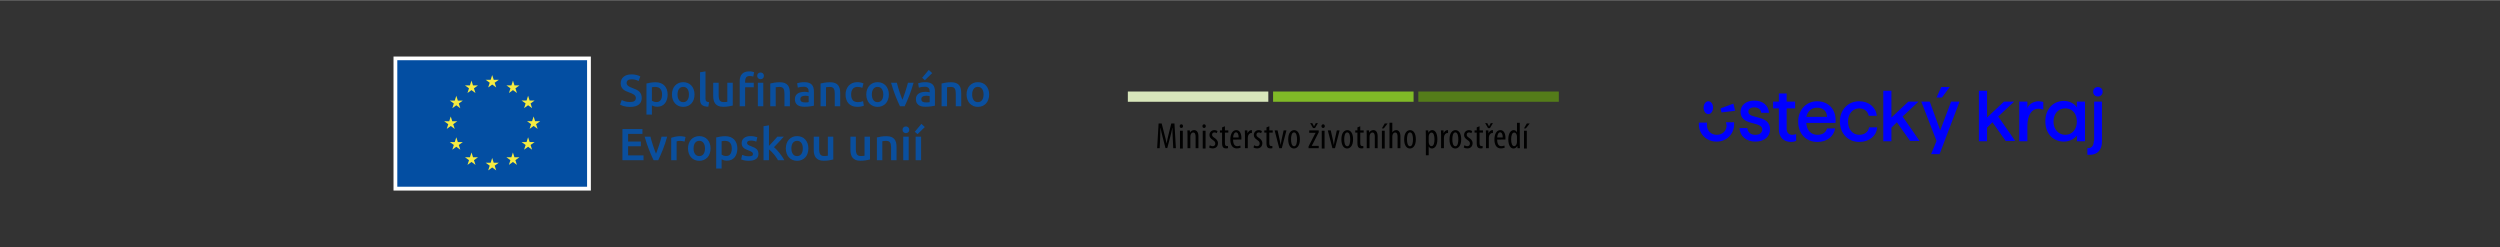 <?xml version="1.0" encoding="UTF-8" standalone="no"?>
<svg
   id="a"
   data-name="Layer 1"
   width="810"
   height="80.126"
   viewBox="0 0 607.44 60"
   version="1.1"
   sodipodi:docname="3loga_l3-3.svg"
   inkscape:version="1.4 (e7c3feb100, 2024-10-09)"
   xml:space="preserve"
   xmlns:inkscape="http://www.inkscape.org/namespaces/inkscape"
   xmlns:sodipodi="http://sodipodi.sourceforge.net/DTD/sodipodi-0.dtd"
   xmlns="http://www.w3.org/2000/svg"
   xmlns:svg="http://www.w3.org/2000/svg"><rect x="0" y="0" width="607.44" height="60" fill="#333333" stroke="none"/><sodipodi:namedview
   id="namedview1"
   pagecolor="#ffffff"
   bordercolor="#000000"
   borderopacity="0.25"
   inkscape:showpageshadow="2"
   inkscape:pageopacity="0.0"
   inkscape:pagecheckerboard="0"
   inkscape:deskcolor="#d1d1d1"
   showgrid="true"
   inkscape:zoom="0.81838548"
   inkscape:cx="363.52062"
   inkscape:cy="-136.85482"
   inkscape:current-layer="a"
   inkscape:window-width="1920"
   inkscape:window-height="1037"
   inkscape:window-x="0"
   inkscape:window-y="43"
   inkscape:window-maximized="1"><inkscape:grid
     id="grid1"
     units="px"
     originx="0"
     originy="0"
     spacingx="0.75"
     spacingy="0.749"
     empcolor="#0099e5"
     empopacity="0.302"
     color="#0099e5"
     opacity="0.149"
     empspacing="5"
     dotted="false"
     gridanglex="30"
     gridanglez="30"
     visible="true" /></sodipodi:namedview>
  <defs
   id="defs50">
    <clipPath
   id="clip0_554_196">
      <rect
   width="190"
   height="40"
   fill="#ffffff"
   id="rect31"
   x="0"
   y="0" />
    </clipPath>
    <clipPath
   id="clip0_554_196-6">
      <rect
   width="190"
   height="40"
   fill="#ffffff"
   id="rect31-2"
   x="0"
   y="0" />
    </clipPath>
  <clipPath
   id="clip0_554_196-9">
      <rect
   width="190"
   height="40"
   fill="#ffffff"
   id="rect31-22"
   x="0"
   y="0" />
    </clipPath><clipPath
   id="clip0_554_196-6-8">
      <rect
   width="190"
   height="40"
   fill="#ffffff"
   id="rect31-2-9"
   x="0"
   y="0" />
    </clipPath><clipPath
   clipPathUnits="userSpaceOnUse"
   id="clipPath14"><path
     d="m 353.997,517.099 h 183.541 v 27.279 H 353.997 Z"
     transform="translate(-373.02,-524.645)"
     id="path14-3" /></clipPath><clipPath
   clipPathUnits="userSpaceOnUse"
   id="clipPath16"><path
     d="m 353.997,517.099 h 183.541 v 27.279 H 353.997 Z"
     id="path16-6" /></clipPath><clipPath
   clipPathUnits="userSpaceOnUse"
   id="clipPath18"><path
     d="m 353.997,517.099 h 183.541 v 27.279 H 353.997 Z"
     transform="translate(-379.315,-525.725)"
     id="path18-7" /></clipPath><clipPath
   clipPathUnits="userSpaceOnUse"
   id="clipPath20"><path
     d="m 353.997,517.099 h 183.541 v 27.279 H 353.997 Z"
     id="path20-5" /></clipPath><clipPath
   clipPathUnits="userSpaceOnUse"
   id="clipPath22"><path
     d="m 353.997,517.099 h 183.541 v 27.279 H 353.997 Z"
     transform="translate(-388.805,-521.357)"
     id="path22-3" /></clipPath><clipPath
   clipPathUnits="userSpaceOnUse"
   id="clipPath24"><path
     d="m 353.997,517.099 h 183.541 v 27.279 H 353.997 Z"
     transform="translate(-395.239,-529.451)"
     id="path24-5" /></clipPath><clipPath
   clipPathUnits="userSpaceOnUse"
   id="clipPath26"><path
     d="m 353.997,517.099 h 183.541 v 27.279 H 353.997 Z"
     transform="translate(-401.094,-524.677)"
     id="path26-6" /></clipPath><clipPath
   clipPathUnits="userSpaceOnUse"
   id="clipPath28"><path
     d="m 353.997,517.099 h 183.541 v 27.279 H 353.997 Z"
     transform="translate(-403.772,-525.725)"
     id="path28-2" /></clipPath><clipPath
   clipPathUnits="userSpaceOnUse"
   id="clipPath30"><path
     d="m 353.997,517.099 h 183.541 v 27.279 H 353.997 Z"
     transform="translate(-407.703,-521.357)"
     id="path30-9" /></clipPath><clipPath
   clipPathUnits="userSpaceOnUse"
   id="clipPath32"><path
     d="m 353.997,517.099 h 183.541 v 27.279 H 353.997 Z"
     transform="translate(-414.139,-529.451)"
     id="path32-1" /></clipPath><clipPath
   clipPathUnits="userSpaceOnUse"
   id="clipPath34"><path
     d="m 353.997,517.099 h 183.541 v 27.279 H 353.997 Z"
     transform="translate(-417.662,-527.682)"
     id="path34" /></clipPath><clipPath
   clipPathUnits="userSpaceOnUse"
   id="clipPath36"><path
     d="m 353.997,517.099 h 183.541 v 27.279 H 353.997 Z"
     transform="translate(-423.392,-523.894)"
     id="path36" /></clipPath><clipPath
   clipPathUnits="userSpaceOnUse"
   id="clipPath38"><path
     d="m 353.997,517.099 h 183.541 v 27.279 H 353.997 Z"
     transform="translate(-432.771,-528.669)"
     id="path38" /></clipPath><clipPath
   clipPathUnits="userSpaceOnUse"
   id="clipPath40"><path
     d="m 353.997,517.099 h 183.541 v 27.279 H 353.997 Z"
     id="path40" /></clipPath><clipPath
   clipPathUnits="userSpaceOnUse"
   id="clipPath42"><path
     d="m 353.997,517.099 h 183.541 v 27.279 H 353.997 Z"
     transform="translate(-440.304,-527.682)"
     id="path42" /></clipPath><clipPath
   clipPathUnits="userSpaceOnUse"
   id="clipPath44"><path
     d="m 353.997,517.099 h 183.541 v 27.279 H 353.997 Z"
     transform="translate(-446.035,-523.894)"
     id="path44" /></clipPath><clipPath
   clipPathUnits="userSpaceOnUse"
   id="clipPath46"><path
     d="m 353.997,517.099 h 183.541 v 27.279 H 353.997 Z"
     transform="translate(-452.861,-529.451)"
     id="path46" /></clipPath><clipPath
   clipPathUnits="userSpaceOnUse"
   id="clipPath48"><path
     d="m 353.997,517.099 h 183.541 v 27.279 H 353.997 Z"
     transform="translate(-455.618,-525.725)"
     id="path48" /></clipPath><clipPath
   clipPathUnits="userSpaceOnUse"
   id="clipPath50"><path
     d="m 353.997,517.099 h 183.541 v 27.279 H 353.997 Z"
     id="path50" /></clipPath><clipPath
   clipPathUnits="userSpaceOnUse"
   id="clipPath52"><path
     d="m 353.997,517.099 h 183.541 v 27.279 H 353.997 Z"
     transform="translate(-465.31,-530.939)"
     id="path52" /></clipPath><clipPath
   clipPathUnits="userSpaceOnUse"
   id="clipPath54"><path
     d="m 353.997,517.099 h 183.541 v 27.279 H 353.997 Z"
     transform="translate(-472.763,-523.894)"
     id="path54" /></clipPath><clipPath
   clipPathUnits="userSpaceOnUse"
   id="clipPath56"><path
     d="m 353.997,517.099 h 183.541 v 27.279 H 353.997 Z"
     transform="translate(-482.002,-522.892)"
     id="path56" /></clipPath><clipPath
   clipPathUnits="userSpaceOnUse"
   id="clipPath58"><path
     d="m 353.997,517.099 h 183.541 v 27.279 H 353.997 Z"
     transform="translate(-487.28,-525.725)"
     id="path58" /></clipPath><clipPath
   clipPathUnits="userSpaceOnUse"
   id="clipPath60"><path
     d="m 353.997,517.099 h 183.541 v 27.279 H 353.997 Z"
     transform="translate(-492.07,-523.894)"
     id="path60" /></clipPath><clipPath
   clipPathUnits="userSpaceOnUse"
   id="clipPath62"><path
     d="m 353.997,517.099 h 183.541 v 27.279 H 353.997 Z"
     transform="translate(-497.221,-521.357)"
     id="path62" /></clipPath><clipPath
   clipPathUnits="userSpaceOnUse"
   id="clipPath64"><path
     d="m 353.997,517.099 h 183.541 v 27.279 H 353.997 Z"
     transform="translate(-503.656,-529.451)"
     id="path64" /></clipPath><clipPath
   clipPathUnits="userSpaceOnUse"
   id="clipPath66"><path
     d="m 353.997,517.099 h 183.541 v 27.279 H 353.997 Z"
     transform="translate(-506.397,-525.725)"
     id="path66" /></clipPath><clipPath
   clipPathUnits="userSpaceOnUse"
   id="clipPath68"><path
     d="m 353.997,517.099 h 183.541 v 27.279 H 353.997 Z"
     transform="translate(-513.537,-524.677)"
     id="path68" /></clipPath><clipPath
   clipPathUnits="userSpaceOnUse"
   id="clipPath70"><path
     d="m 353.997,517.099 h 183.541 v 27.279 H 353.997 Z"
     transform="translate(-519.597,-524.801)"
     id="path70" /></clipPath><clipPath
   clipPathUnits="userSpaceOnUse"
   id="clipPath72"><path
     d="m 353.997,517.099 h 183.541 v 27.279 H 353.997 Z"
     id="path72" /></clipPath><clipPath
   clipPathUnits="userSpaceOnUse"
   id="clipPath14-1"><path
     d="m 353.997,517.099 h 183.541 v 27.279 H 353.997 Z"
     transform="translate(-373.02,-524.645)"
     id="path14-7" /></clipPath><clipPath
   clipPathUnits="userSpaceOnUse"
   id="clipPath16-7"><path
     d="m 353.997,517.099 h 183.541 v 27.279 H 353.997 Z"
     id="path16-1" /></clipPath><clipPath
   clipPathUnits="userSpaceOnUse"
   id="clipPath18-1"><path
     d="m 353.997,517.099 h 183.541 v 27.279 H 353.997 Z"
     transform="translate(-379.315,-525.725)"
     id="path18-5" /></clipPath><clipPath
   clipPathUnits="userSpaceOnUse"
   id="clipPath20-9"><path
     d="m 353.997,517.099 h 183.541 v 27.279 H 353.997 Z"
     id="path20-7" /></clipPath><clipPath
   clipPathUnits="userSpaceOnUse"
   id="clipPath22-7"><path
     d="m 353.997,517.099 h 183.541 v 27.279 H 353.997 Z"
     transform="translate(-388.805,-521.357)"
     id="path22-6" /></clipPath><clipPath
   clipPathUnits="userSpaceOnUse"
   id="clipPath24-7"><path
     d="m 353.997,517.099 h 183.541 v 27.279 H 353.997 Z"
     transform="translate(-395.239,-529.451)"
     id="path24-3" /></clipPath><clipPath
   clipPathUnits="userSpaceOnUse"
   id="clipPath26-6"><path
     d="m 353.997,517.099 h 183.541 v 27.279 H 353.997 Z"
     transform="translate(-401.094,-524.677)"
     id="path26-5" /></clipPath><clipPath
   clipPathUnits="userSpaceOnUse"
   id="clipPath28-6"><path
     d="m 353.997,517.099 h 183.541 v 27.279 H 353.997 Z"
     transform="translate(-403.772,-525.725)"
     id="path28-3" /></clipPath><clipPath
   clipPathUnits="userSpaceOnUse"
   id="clipPath30-9"><path
     d="m 353.997,517.099 h 183.541 v 27.279 H 353.997 Z"
     transform="translate(-407.703,-521.357)"
     id="path30-4" /></clipPath><clipPath
   clipPathUnits="userSpaceOnUse"
   id="clipPath32-8"><path
     d="m 353.997,517.099 h 183.541 v 27.279 H 353.997 Z"
     transform="translate(-414.139,-529.451)"
     id="path32-12" /></clipPath><clipPath
   clipPathUnits="userSpaceOnUse"
   id="clipPath34-9"><path
     d="m 353.997,517.099 h 183.541 v 27.279 H 353.997 Z"
     transform="translate(-417.662,-527.682)"
     id="path34-3" /></clipPath><clipPath
   clipPathUnits="userSpaceOnUse"
   id="clipPath36-9"><path
     d="m 353.997,517.099 h 183.541 v 27.279 H 353.997 Z"
     transform="translate(-423.392,-523.894)"
     id="path36-0" /></clipPath><clipPath
   clipPathUnits="userSpaceOnUse"
   id="clipPath38-8"><path
     d="m 353.997,517.099 h 183.541 v 27.279 H 353.997 Z"
     transform="translate(-432.771,-528.669)"
     id="path38-8" /></clipPath><clipPath
   clipPathUnits="userSpaceOnUse"
   id="clipPath40-5"><path
     d="m 353.997,517.099 h 183.541 v 27.279 H 353.997 Z"
     id="path40-0" /></clipPath><clipPath
   clipPathUnits="userSpaceOnUse"
   id="clipPath42-9"><path
     d="m 353.997,517.099 h 183.541 v 27.279 H 353.997 Z"
     transform="translate(-440.304,-527.682)"
     id="path42-6" /></clipPath><clipPath
   clipPathUnits="userSpaceOnUse"
   id="clipPath44-3"><path
     d="m 353.997,517.099 h 183.541 v 27.279 H 353.997 Z"
     transform="translate(-446.035,-523.894)"
     id="path44-8" /></clipPath><clipPath
   clipPathUnits="userSpaceOnUse"
   id="clipPath46-5"><path
     d="m 353.997,517.099 h 183.541 v 27.279 H 353.997 Z"
     transform="translate(-452.861,-529.451)"
     id="path46-6" /></clipPath><clipPath
   clipPathUnits="userSpaceOnUse"
   id="clipPath48-1"><path
     d="m 353.997,517.099 h 183.541 v 27.279 H 353.997 Z"
     transform="translate(-455.618,-525.725)"
     id="path48-1" /></clipPath><clipPath
   clipPathUnits="userSpaceOnUse"
   id="clipPath50-5"><path
     d="m 353.997,517.099 h 183.541 v 27.279 H 353.997 Z"
     id="path50-9" /></clipPath><clipPath
   clipPathUnits="userSpaceOnUse"
   id="clipPath52-8"><path
     d="m 353.997,517.099 h 183.541 v 27.279 H 353.997 Z"
     transform="translate(-465.31,-530.939)"
     id="path52-4" /></clipPath><clipPath
   clipPathUnits="userSpaceOnUse"
   id="clipPath54-8"><path
     d="m 353.997,517.099 h 183.541 v 27.279 H 353.997 Z"
     transform="translate(-472.763,-523.894)"
     id="path54-1" /></clipPath><clipPath
   clipPathUnits="userSpaceOnUse"
   id="clipPath56-0"><path
     d="m 353.997,517.099 h 183.541 v 27.279 H 353.997 Z"
     transform="translate(-482.002,-522.892)"
     id="path56-3" /></clipPath><clipPath
   clipPathUnits="userSpaceOnUse"
   id="clipPath58-0"><path
     d="m 353.997,517.099 h 183.541 v 27.279 H 353.997 Z"
     transform="translate(-487.28,-525.725)"
     id="path58-4" /></clipPath><clipPath
   clipPathUnits="userSpaceOnUse"
   id="clipPath60-4"><path
     d="m 353.997,517.099 h 183.541 v 27.279 H 353.997 Z"
     transform="translate(-492.07,-523.894)"
     id="path60-4" /></clipPath><clipPath
   clipPathUnits="userSpaceOnUse"
   id="clipPath62-4"><path
     d="m 353.997,517.099 h 183.541 v 27.279 H 353.997 Z"
     transform="translate(-497.221,-521.357)"
     id="path62-7" /></clipPath><clipPath
   clipPathUnits="userSpaceOnUse"
   id="clipPath64-6"><path
     d="m 353.997,517.099 h 183.541 v 27.279 H 353.997 Z"
     transform="translate(-503.656,-529.451)"
     id="path64-3" /></clipPath><clipPath
   clipPathUnits="userSpaceOnUse"
   id="clipPath66-1"><path
     d="m 353.997,517.099 h 183.541 v 27.279 H 353.997 Z"
     transform="translate(-506.397,-525.725)"
     id="path66-7" /></clipPath><clipPath
   clipPathUnits="userSpaceOnUse"
   id="clipPath68-5"><path
     d="m 353.997,517.099 h 183.541 v 27.279 H 353.997 Z"
     transform="translate(-513.537,-524.677)"
     id="path68-9" /></clipPath><clipPath
   clipPathUnits="userSpaceOnUse"
   id="clipPath70-6"><path
     d="m 353.997,517.099 h 183.541 v 27.279 H 353.997 Z"
     transform="translate(-519.597,-524.801)"
     id="path70-2" /></clipPath><clipPath
   clipPathUnits="userSpaceOnUse"
   id="clipPath72-1"><path
     d="m 353.997,517.099 h 183.541 v 27.279 H 353.997 Z"
     id="path72-7" /></clipPath><clipPath
   clipPathUnits="userSpaceOnUse"
   id="clipPath88"><path
     d="m 36,502.201 h 253.597 v 57.074 H 36 Z"
     transform="translate(-136.681,-539.768)"
     id="path88" /></clipPath><clipPath
   clipPathUnits="userSpaceOnUse"
   id="clipPath90"><path
     d="m 36,502.201 h 253.597 v 57.074 H 36 Z"
     transform="translate(-152.703,-542.965)"
     id="path90" /></clipPath><clipPath
   clipPathUnits="userSpaceOnUse"
   id="clipPath92"><path
     d="m 36,502.201 h 253.597 v 57.074 H 36 Z"
     transform="translate(-164.149,-542.984)"
     id="path92" /></clipPath><clipPath
   clipPathUnits="userSpaceOnUse"
   id="clipPath94"><path
     d="m 36,502.201 h 253.597 v 57.074 H 36 Z"
     transform="translate(-170.025,-537.778)"
     id="path94" /></clipPath><clipPath
   clipPathUnits="userSpaceOnUse"
   id="clipPath96"><path
     d="m 36,502.201 h 253.597 v 57.074 H 36 Z"
     transform="translate(-180.437,-538.275)"
     id="path96" /></clipPath><clipPath
   clipPathUnits="userSpaceOnUse"
   id="clipPath98"><path
     d="m 36,502.201 h 253.597 v 57.074 H 36 Z"
     transform="translate(-187.5,-552.822)"
     id="path98" /></clipPath><clipPath
   clipPathUnits="userSpaceOnUse"
   id="clipPath100"><path
     d="m 36,502.201 h 253.597 v 57.074 H 36 Z"
     transform="translate(-196.4,-547.654)"
     id="path100" /></clipPath><clipPath
   clipPathUnits="userSpaceOnUse"
   id="clipPath102"><path
     d="m 36,502.201 h 253.597 v 57.074 H 36 Z"
     transform="translate(-210.928,-548.229)"
     id="path102" /></clipPath><clipPath
   clipPathUnits="userSpaceOnUse"
   id="clipPath104"><path
     d="m 36,502.201 h 253.597 v 57.074 H 36 Z"
     transform="translate(-217.819,-547.654)"
     id="path104" /></clipPath><clipPath
   clipPathUnits="userSpaceOnUse"
   id="clipPath106"><path
     d="m 36,502.201 h 253.597 v 57.074 H 36 Z"
     transform="translate(-228.461,-542.965)"
     id="path106" /></clipPath><clipPath
   clipPathUnits="userSpaceOnUse"
   id="clipPath108"><path
     d="m 36,502.201 h 253.597 v 57.074 H 36 Z"
     transform="translate(-246.894,-542.984)"
     id="path108" /></clipPath><clipPath
   clipPathUnits="userSpaceOnUse"
   id="clipPath110"><path
     d="m 36,502.201 h 253.597 v 57.074 H 36 Z"
     transform="translate(-251.636,-537.969)"
     id="path110" /></clipPath><clipPath
   clipPathUnits="userSpaceOnUse"
   id="clipPath112"><path
     d="m 36,502.201 h 253.597 v 57.074 H 36 Z"
     transform="translate(-262.454,-548.229)"
     id="path112" /></clipPath><clipPath
   clipPathUnits="userSpaceOnUse"
   id="clipPath114"><path
     d="m 36,502.201 h 253.597 v 57.074 H 36 Z"
     transform="translate(-269.346,-547.654)"
     id="path114" /></clipPath><clipPath
   clipPathUnits="userSpaceOnUse"
   id="clipPath116"><path
     d="m 36,502.201 h 253.597 v 57.074 H 36 Z"
     transform="translate(-289.597,-542.984)"
     id="path116" /></clipPath><clipPath
   clipPathUnits="userSpaceOnUse"
   id="clipPath118"><path
     d="m 36,502.201 h 253.597 v 57.074 H 36 Z"
     transform="translate(-133.466,-515)"
     id="path118" /></clipPath><clipPath
   clipPathUnits="userSpaceOnUse"
   id="clipPath120"><path
     d="m 36,502.201 h 253.597 v 57.074 H 36 Z"
     transform="translate(-146.726,-515)"
     id="path120" /></clipPath><clipPath
   clipPathUnits="userSpaceOnUse"
   id="clipPath122"><path
     d="m 36,502.201 h 253.597 v 57.074 H 36 Z"
     transform="translate(-159.919,-522.924)"
     id="path122" /></clipPath><clipPath
   clipPathUnits="userSpaceOnUse"
   id="clipPath124"><path
     d="m 36,502.201 h 253.597 v 57.074 H 36 Z"
     transform="translate(-170.982,-520.015)"
     id="path124" /></clipPath><clipPath
   clipPathUnits="userSpaceOnUse"
   id="clipPath126"><path
     d="m 36,502.201 h 253.597 v 57.074 H 36 Z"
     transform="translate(-182.39,-519.996)"
     id="path126" /></clipPath><clipPath
   clipPathUnits="userSpaceOnUse"
   id="clipPath128"><path
     d="m 36,502.201 h 253.597 v 57.074 H 36 Z"
     transform="translate(-187.29,-516.665)"
     id="path128" /></clipPath><clipPath
   clipPathUnits="userSpaceOnUse"
   id="clipPath130"><path
     d="m 36,502.201 h 253.597 v 57.074 H 36 Z"
     transform="translate(-195.846,-521.106)"
     id="path130" /></clipPath><clipPath
   clipPathUnits="userSpaceOnUse"
   id="clipPath132"><path
     d="m 36,502.201 h 253.597 v 57.074 H 36 Z"
     transform="translate(-212.632,-520.015)"
     id="path132" /></clipPath><clipPath
   clipPathUnits="userSpaceOnUse"
   id="clipPath134"><path
     d="m 36,502.201 h 253.597 v 57.074 H 36 Z"
     transform="translate(-223.236,-515.306)"
     id="path134" /></clipPath><clipPath
   clipPathUnits="userSpaceOnUse"
   id="clipPath136"><path
     d="m 36,502.201 h 253.597 v 57.074 H 36 Z"
     transform="translate(-238.855,-515.306)"
     id="path136" /></clipPath><clipPath
   clipPathUnits="userSpaceOnUse"
   id="clipPath138"><path
     d="m 36,502.201 h 253.597 v 57.074 H 36 Z"
     transform="translate(-241.802,-524.685)"
     id="path138" /></clipPath><clipPath
   clipPathUnits="userSpaceOnUse"
   id="clipPath140"><path
     d="m 36,502.201 h 253.597 v 57.074 H 36 Z"
     transform="translate(-255.583,-527.94)"
     id="path140" /></clipPath><clipPath
   clipPathUnits="userSpaceOnUse"
   id="clipPath142"><path
     d="m 36,502.201 h 253.597 v 57.074 H 36 Z"
     transform="translate(-262.206,-529.106)"
     id="path142" /></clipPath></defs>
  
  <path
   d="m 424.806,27.112 c 0,-0.659 0.577,-1.071 1.4,-1.071 0.989,0 1.648,0.494 1.73,1.318 h 1.895 c -0.165,-1.812 -1.483,-2.966 -3.625,-2.966 -1.977,0 -3.295,1.153 -3.295,2.718 0,3.542 5.272,2.224 5.272,4.284 0,0.824 -0.659,1.318 -1.647,1.318 -1.153,0 -1.895,-0.577 -1.977,-1.648 h -1.895 c 0.082,1.977 1.648,3.295 3.872,3.295 2.059,0 3.542,-1.153 3.542,-2.966 0,-3.707 -5.272,-2.389 -5.272,-4.284 m 9.308,4.119 v -4.943 h 2.059 v -1.648 h -2.059 v -1.977 h -1.895 v 1.977 h -1.4 v 1.648 h 1.4 v 5.107 c 0,1.977 1.236,3.048 2.966,3.048 0.494,0 0.824,-0.082 1.236,-0.247 v -1.648 c -0.33,0.082 -0.659,0.165 -0.989,0.165 -0.824,0 -1.318,-0.577 -1.318,-1.483 m 4.778,-2.883 c 0.33,-1.4 1.236,-2.224 2.636,-2.224 1.4,0 2.389,0.824 2.389,2.224 z m 2.636,-3.789 c -2.636,0 -4.613,2.059 -4.613,4.943 0,2.883 1.812,4.943 4.695,4.943 2.389,0 3.954,-1.4 4.284,-3.295 h -1.977 c -0.247,0.989 -1.071,1.565 -2.307,1.565 -1.565,0 -2.636,-1.071 -2.718,-2.883 h 7.084 c 0.33,-2.966 -1.483,-5.272 -4.448,-5.272 m 10.215,8.155 c -1.565,0 -2.718,-1.318 -2.718,-3.213 0,-1.895 1.153,-3.213 2.718,-3.213 1.236,0 2.142,0.741 2.307,1.812 h 1.977 c -0.247,-2.142 -1.977,-3.542 -4.284,-3.542 -2.718,0 -4.695,2.059 -4.695,4.943 0,2.883 1.977,4.943 4.695,4.943 2.471,0 4.201,-1.483 4.366,-3.542 h -1.977 c -0.165,1.071 -1.071,1.812 -2.389,1.812 z m 14.416,-8.073 h -2.471 l -4.119,3.872 v -6.508 h -1.977 v 12.274 h 1.977 v -3.295 l 1.318,-1.318 3.213,4.531 h 2.307 l -4.119,-5.931 z m 7.579,-3.542 h -2.059 l -1.153,2.554 h 1.318 z m -2.307,10.544 -2.554,-7.002 h -2.059 l 3.707,9.556 -1.318,3.213 h 2.059 l 4.86,-12.768 h -2.059 z m 17.958,-7.002 h -2.471 l -4.119,3.872 v -6.508 h -1.977 v 12.274 h 1.977 v -3.295 l 1.318,-1.318 3.213,4.531 h 2.307 l -4.119,-5.931 z m 3.213,1.565 v -1.565 h -1.977 v 9.638 h 1.977 v -3.625 c 0,-2.883 1.153,-4.284 2.636,-4.284 0.494,0 0.824,0.082 1.236,0.247 v -1.895 c -0.33,-0.082 -0.741,-0.165 -1.153,-0.165 -1.153,0 -2.307,0.659 -2.718,1.648 m 9.226,6.508 c -1.647,0 -2.883,-1.318 -2.883,-3.213 0,-1.895 1.153,-3.213 2.883,-3.213 1.73,0 2.801,1.318 2.801,3.213 0,1.895 -1.153,3.213 -2.801,3.213 z m 2.801,-6.672 c -0.577,-0.906 -1.812,-1.565 -3.13,-1.565 -2.636,0 -4.531,1.977 -4.531,4.943 0,2.966 1.812,4.943 4.531,4.943 1.318,0 2.554,-0.659 3.13,-1.483 v 1.4 h 1.977 v -9.638 h -1.977 z m 4.119,8.155 c 0,1.071 -0.494,1.73 -1.236,1.73 h -0.33 v 1.648 h 0.577 c 1.812,0 2.966,-1.153 2.966,-3.13 v -9.803 h -1.895 v 9.556 z m 0.989,-10.791 c 0.659,0 1.153,-0.494 1.153,-1.153 0,-0.659 -0.494,-1.153 -1.153,-1.153 -0.659,0 -1.153,0.494 -1.153,1.153 0,0.659 0.494,1.153 1.153,1.153 z m -94.657,4.284 c 0.659,0 1.153,-0.741 1.153,-1.565 0,-0.906 -0.494,-1.565 -1.153,-1.565 -0.659,0 -1.153,0.741 -1.153,1.565 0,0.824 0.494,1.565 1.153,1.565 z m 2.966,-1.4 0.247,0.989 3.295,-0.412 -0.412,-1.73 z m 1.483,4.119 c 0,1.318 -0.989,2.307 -2.389,2.307 v 0 c -1.4,0 -2.389,-0.989 -2.389,-2.307 V 29.748 h -1.977 v 0.412 c 0,2.307 1.812,4.201 4.284,4.201 v 0 c 2.554,0 4.284,-1.895 4.284,-4.201 v -0.494 h -1.977 z"
   fill="#0000ff"
   id="path32"
   style="stroke-width:0.824" />
  
  
<g
   id="g9-5"
   transform="matrix(0.428,0,0,0.428,72.075,-6.93)"><g
     id="g517-7"><path
       id="path10-4"
       d="m 353.997,540.011 h 59.829 v 4.367 h -59.829 z"
       style="fill:#d8e7bb;fill-opacity:1;fill-rule:nonzero;stroke:none"
       transform="matrix(1.333,0,0,-1.333,0,793.701)" /><path
       id="path11-1"
       d="m 415.853,540.011 h 59.829 v 4.367 h -59.829 z"
       style="fill:#80ba27;fill-opacity:1;fill-rule:nonzero;stroke:none"
       transform="matrix(1.333,0,0,-1.333,0,793.701)" /><path
       id="path12-8"
       d="m 477.712,540.011 h 59.826 v 4.367 h -59.826 z"
       style="fill:#547c19;fill-opacity:1;fill-rule:nonzero;stroke:none"
       transform="matrix(1.333,0,0,-1.333,0,793.701)" /><path
       id="path13-5"
       d="M 0,0 C -0.079,1.393 -0.156,2.943 -0.108,4.134 H -0.172 C -0.406,2.959 -0.688,1.707 -1.017,0.471 l -1.3,-4.948 H -3.084 L -4.321,0.267 C -4.666,1.612 -4.978,2.912 -5.182,4.134 H -5.23 c 0,-1.238 -0.061,-2.709 -0.124,-4.211 l -0.203,-4.464 h -1.081 l 0.626,10.553 h 1.301 l 1.235,-4.821 c 0.36,-1.394 0.627,-2.428 0.845,-3.633 h 0.048 c 0.203,1.205 0.438,2.208 0.782,3.633 l 1.19,4.821 H 0.737 L 1.346,-4.541 H 0.219 Z"
       style="fill:#000000;fill-opacity:1;fill-rule:nonzero;stroke:none"
       transform="matrix(1.333,0,0,-1.333,497.359,94.175)"
       clip-path="url(#clipPath14-1)" /><path
       id="path15-9"
       d="m 376.198,527.682 h 1.206 v -7.578 h -1.206 z m 1.3,1.958 c 0.016,-0.471 -0.281,-0.783 -0.737,-0.783 -0.389,0 -0.687,0.312 -0.687,0.783 0,0.468 0.313,0.782 0.703,0.782 0.44,0 0.721,-0.314 0.721,-0.782"
       style="fill:#000000;fill-opacity:1;fill-rule:nonzero;stroke:none"
       transform="matrix(1.333,0,0,-1.333,0,793.701)"
       clip-path="url(#clipPath16-7)" /><path
       id="path17-7"
       d="M 0,0 C 0,0.892 -0.047,1.347 -0.063,1.957 H 0.985 L 1.048,1.05 H 1.079 C 1.408,1.66 2.02,2.083 2.818,2.083 3.866,2.083 4.65,1.3 4.65,-0.532 V -5.621 H 3.444 v 4.886 c 0,0.891 -0.173,1.801 -1.05,1.801 C 1.893,1.066 1.408,0.643 1.252,-0.172 1.222,-0.359 1.206,-0.594 1.206,-0.845 V -5.621 H 0 Z"
       style="fill:#000000;fill-opacity:1;fill-rule:nonzero;stroke:none"
       transform="matrix(1.333,0,0,-1.333,505.754,92.735)"
       clip-path="url(#clipPath18-1)" /><path
       id="path19-5"
       d="m 385.892,527.682 h 1.206 v -7.578 h -1.206 z m 1.299,1.958 c 0.016,-0.471 -0.282,-0.783 -0.735,-0.783 -0.392,0 -0.69,0.312 -0.69,0.783 0,0.468 0.313,0.782 0.706,0.782 0.437,0 0.719,-0.314 0.719,-0.782"
       style="fill:#000000;fill-opacity:1;fill-rule:nonzero;stroke:none"
       transform="matrix(1.333,0,0,-1.333,0,793.701)"
       clip-path="url(#clipPath20-9)" /><path
       id="path21-3"
       d="m 0,0 c 0.266,-0.173 0.735,-0.391 1.222,-0.391 0.687,0 1.111,0.422 1.111,1.095 0,0.58 -0.203,0.971 -0.971,1.487 -0.986,0.643 -1.518,1.284 -1.518,2.161 0,1.222 0.907,2.098 2.081,2.098 0.595,0 1.05,-0.204 1.364,-0.391 L 2.96,5.151 C 2.678,5.339 2.348,5.479 1.957,5.479 1.298,5.479 0.971,5.01 0.971,4.523 0.971,4.008 1.158,3.726 1.909,3.21 2.786,2.646 3.476,1.957 3.476,0.908 c 0,-1.518 -1.034,-2.254 -2.27,-2.254 -0.564,0 -1.175,0.172 -1.504,0.438 z"
       style="fill:#000000;fill-opacity:1;fill-rule:nonzero;stroke:none"
       transform="matrix(1.333,0,0,-1.333,518.406,98.558)"
       clip-path="url(#clipPath22-7)" /><path
       id="path23-8"
       d="M 0,0 V -1.768 H 1.456 V -2.692 H 0 v -4.494 c 0,-0.985 0.361,-1.253 0.798,-1.253 0.189,0 0.345,0.016 0.487,0.048 L 1.332,-9.315 C 1.111,-9.393 0.829,-9.44 0.439,-9.44 c -0.471,0 -0.893,0.125 -1.19,0.453 -0.298,0.345 -0.455,0.862 -0.455,1.911 v 4.384 h -0.922 v 0.924 h 0.922 v 1.282 z"
       style="fill:#000000;fill-opacity:1;fill-rule:nonzero;stroke:none"
       transform="matrix(1.333,0,0,-1.333,526.985,87.767)"
       clip-path="url(#clipPath24-7)" /><path
       id="path25-8"
       d="M 0,0 C 0.032,1.519 -0.548,2.192 -1.127,2.192 -1.909,2.192 -2.317,1.033 -2.365,0 Z m -2.38,-0.892 c 0.015,-2.317 0.924,-2.818 1.801,-2.818 0.516,0 0.956,0.125 1.253,0.297 l 0.187,-0.892 c -0.423,-0.236 -1.064,-0.36 -1.659,-0.36 -1.817,0 -2.757,1.488 -2.757,3.804 0,2.458 1.034,3.992 2.554,3.992 1.549,0 2.16,-1.628 2.16,-3.351 0,-0.281 0,-0.484 -0.016,-0.672 z"
       style="fill:#000000;fill-opacity:1;fill-rule:nonzero;stroke:none"
       transform="matrix(1.333,0,0,-1.333,534.793,94.133)"
       clip-path="url(#clipPath26-6)" /><path
       id="path27-3"
       d="m 0,0 c 0,0.643 -0.045,1.393 -0.061,1.957 h 1.08 L 1.082,0.768 h 0.029 c 0.252,0.72 0.893,1.315 1.598,1.315 0.095,0 0.172,-0.016 0.251,-0.016 V 0.831 C 2.881,0.847 2.804,0.847 2.709,0.847 1.943,0.847 1.379,0.142 1.254,-0.735 1.222,-0.939 1.206,-1.174 1.206,-1.424 V -5.621 H 0 Z"
       style="fill:#000000;fill-opacity:1;fill-rule:nonzero;stroke:none"
       transform="matrix(1.333,0,0,-1.333,538.363,92.735)"
       clip-path="url(#clipPath28-6)" /><path
       id="path29-1"
       d="m 0,0 c 0.266,-0.173 0.735,-0.391 1.221,-0.391 0.688,0 1.111,0.422 1.111,1.095 0,0.58 -0.204,0.971 -0.97,1.487 -0.987,0.643 -1.519,1.284 -1.519,2.161 0,1.222 0.908,2.098 2.083,2.098 0.595,0 1.048,-0.204 1.361,-0.391 L 2.958,5.151 C 2.676,5.339 2.347,5.479 1.957,5.479 1.299,5.479 0.97,5.01 0.97,4.523 0.97,4.008 1.157,3.726 1.909,3.21 2.787,2.646 3.474,1.957 3.474,0.908 c 0,-1.518 -1.032,-2.254 -2.27,-2.254 -0.564,0 -1.174,0.172 -1.501,0.438 z"
       style="fill:#000000;fill-opacity:1;fill-rule:nonzero;stroke:none"
       transform="matrix(1.333,0,0,-1.333,543.604,98.558)"
       clip-path="url(#clipPath30-9)" /><path
       id="path31-8"
       d="M 0,0 V -1.768 H 1.456 V -2.692 H 0 v -4.494 c 0,-0.985 0.359,-1.253 0.798,-1.253 0.187,0 0.345,0.016 0.485,0.048 L 1.33,-9.315 C 1.111,-9.393 0.83,-9.44 0.438,-9.44 c -0.469,0 -0.893,0.125 -1.191,0.453 -0.297,0.345 -0.453,0.862 -0.453,1.911 v 4.384 H -2.13 v 0.924 h 0.924 v 1.282 z"
       style="fill:#000000;fill-opacity:1;fill-rule:nonzero;stroke:none"
       transform="matrix(1.333,0,0,-1.333,552.185,87.767)"
       clip-path="url(#clipPath32-8)" /><path
       id="path33-9"
       d="m 0,0 0.954,-4.259 c 0.11,-0.516 0.236,-1.19 0.329,-1.848 H 1.33 c 0.079,0.628 0.203,1.268 0.313,1.848 L 2.583,0 H 3.772 L 1.799,-7.578 H 0.719 L -1.254,0 Z"
       style="fill:#000000;fill-opacity:1;fill-rule:nonzero;stroke:none"
       transform="matrix(1.333,0,0,-1.333,556.883,90.125)"
       clip-path="url(#clipPath34-9)" /><path
       id="path35-6"
       d="m 0,0 c 0,-1.252 0.218,-2.959 1.316,-2.959 1.032,0 1.236,1.785 1.236,2.959 0,1.158 -0.204,2.943 -1.267,2.943 C 0.205,2.943 0,1.158 0,0 m 3.774,0 c 0,-2.927 -1.362,-3.914 -2.521,-3.914 -1.361,0 -2.459,1.237 -2.459,3.898 0,2.771 1.238,3.93 2.538,3.93 1.345,0 2.442,-1.268 2.442,-3.914"
       style="fill:#000000;fill-opacity:1;fill-rule:nonzero;stroke:none"
       transform="matrix(1.333,0,0,-1.333,564.523,95.177)"
       clip-path="url(#clipPath36-9)" /><path
       id="path37-4"
       d="m 0,0 -1.237,2.114 h 0.908 L 0.392,0.751 H 0.423 L 1.159,2.114 H 2.067 L 0.829,0 Z m -1.925,-7.829 2.396,4.682 c 0.203,0.391 0.437,0.783 0.608,1.127 v 0.032 h -2.707 v 1.002 h 4.04 V -1.785 L 0.047,-6.404 C -0.156,-6.795 -0.39,-7.186 -0.563,-7.53 v -0.032 h 2.975 v -1.003 h -4.337 z"
       style="fill:#000000;fill-opacity:1;fill-rule:nonzero;stroke:none"
       transform="matrix(1.333,0,0,-1.333,577.028,88.809)"
       clip-path="url(#clipPath38-8)" /><path
       id="path39-3"
       d="m 436.578,527.682 h 1.206 v -7.578 h -1.206 z m 1.299,1.958 c 0.015,-0.471 -0.282,-0.783 -0.735,-0.783 -0.392,0 -0.69,0.312 -0.69,0.783 0,0.468 0.314,0.782 0.706,0.782 0.437,0 0.719,-0.314 0.719,-0.782"
       style="fill:#000000;fill-opacity:1;fill-rule:nonzero;stroke:none"
       transform="matrix(1.333,0,0,-1.333,0,793.701)"
       clip-path="url(#clipPath40-5)" /><path
       id="path41-3"
       d="m 0,0 0.954,-4.259 c 0.11,-0.516 0.235,-1.19 0.329,-1.848 H 1.33 c 0.079,0.628 0.203,1.268 0.313,1.848 L 2.583,0 H 3.772 L 1.799,-7.578 H 0.719 L -1.254,0 Z"
       style="fill:#000000;fill-opacity:1;fill-rule:nonzero;stroke:none"
       transform="matrix(1.333,0,0,-1.333,587.072,90.125)"
       clip-path="url(#clipPath42-9)" /><path
       id="path43-3"
       d="M 0,0 C 0,-1.252 0.219,-2.959 1.316,-2.959 2.348,-2.959 2.55,-1.174 2.55,0 2.55,1.158 2.348,2.943 1.284,2.943 0.205,2.943 0,1.158 0,0 m 3.772,0 c 0,-2.927 -1.36,-3.914 -2.519,-3.914 -1.362,0 -2.459,1.237 -2.459,3.898 0,2.771 1.237,3.93 2.538,3.93 1.345,0 2.44,-1.268 2.44,-3.914"
       style="fill:#000000;fill-opacity:1;fill-rule:nonzero;stroke:none"
       transform="matrix(1.333,0,0,-1.333,594.713,95.177)"
       clip-path="url(#clipPath44-3)" /><path
       id="path45-8"
       d="M 0,0 V -1.768 H 1.457 V -2.692 H 0 v -4.494 c 0,-0.985 0.361,-1.253 0.799,-1.253 0.188,0 0.344,0.016 0.486,0.048 L 1.332,-9.315 C 1.112,-9.393 0.829,-9.44 0.44,-9.44 c -0.472,0 -0.893,0.125 -1.19,0.453 -0.297,0.345 -0.455,0.862 -0.455,1.911 v 4.384 h -0.923 v 0.924 h 0.923 v 1.282 z"
       style="fill:#000000;fill-opacity:1;fill-rule:nonzero;stroke:none"
       transform="matrix(1.333,0,0,-1.333,603.815,87.767)"
       clip-path="url(#clipPath46-5)" /><path
       id="path47-6"
       d="M 0,0 C 0,0.892 -0.047,1.347 -0.063,1.957 H 0.985 L 1.048,1.05 H 1.08 C 1.409,1.66 2.02,2.083 2.818,2.083 3.866,2.083 4.65,1.3 4.65,-0.532 V -5.621 H 3.445 v 4.886 C 3.445,0.156 3.272,1.066 2.394,1.066 1.895,1.066 1.409,0.643 1.252,-0.172 1.222,-0.359 1.206,-0.594 1.206,-0.845 V -5.621 H 0 Z"
       style="fill:#000000;fill-opacity:1;fill-rule:nonzero;stroke:none"
       transform="matrix(1.333,0,0,-1.333,607.491,92.735)"
       clip-path="url(#clipPath48-1)" /><path
       id="path49-0"
       d="m 462.195,527.682 h 1.206 v -7.578 h -1.206 z m 2.443,3.1 -1.644,-2.113 h -0.799 l 1.207,2.113 z"
       style="fill:#000000;fill-opacity:1;fill-rule:nonzero;stroke:none"
       transform="matrix(1.333,0,0,-1.333,0,793.701)"
       clip-path="url(#clipPath50-5)" /><path
       id="path51-4"
       d="m 0,0 h 1.206 v -4.071 h 0.031 c 0.156,0.266 0.392,0.501 0.626,0.657 0.282,0.173 0.579,0.283 1.019,0.283 0.954,0 1.77,-0.768 1.77,-2.678 v -5.025 H 3.445 v 4.885 c 0,0.923 -0.205,1.801 -1.018,1.801 -0.564,0 -0.985,-0.408 -1.175,-1.207 -0.03,-0.171 -0.046,-0.391 -0.046,-0.579 v -4.9 H 0 Z"
       style="fill:#000000;fill-opacity:1;fill-rule:nonzero;stroke:none"
       transform="matrix(1.333,0,0,-1.333,620.414,85.783)"
       clip-path="url(#clipPath52-8)" /><path
       id="path53-8"
       d="M 0,0 C 0,-1.252 0.219,-2.959 1.316,-2.959 2.35,-2.959 2.552,-1.174 2.552,0 2.552,1.158 2.35,2.943 1.285,2.943 0.205,2.943 0,1.158 0,0 m 3.774,0 c 0,-2.927 -1.362,-3.914 -2.52,-3.914 -1.361,0 -2.459,1.237 -2.459,3.898 0,2.771 1.237,3.93 2.538,3.93 1.346,0 2.441,-1.268 2.441,-3.914"
       style="fill:#000000;fill-opacity:1;fill-rule:nonzero;stroke:none"
       transform="matrix(1.333,0,0,-1.333,630.35,95.177)"
       clip-path="url(#clipPath54-8)" /><path
       id="path55-8"
       d="m 0,0 c 0,-0.236 0,-0.455 0.045,-0.627 0.237,-1.08 0.784,-1.283 1.115,-1.283 1,0 1.313,1.378 1.313,2.912 0,1.566 -0.376,2.88 -1.33,2.88 C 0.596,3.882 0.109,3.193 0.032,2.505 0,2.316 0,2.128 0,1.925 Z m -1.205,2.426 c 0,1.159 -0.049,1.832 -0.063,2.364 h 1.08 l 0.063,-0.97 h 0.031 c 0.407,0.813 1,1.096 1.596,1.096 1.317,0 2.193,-1.41 2.193,-3.899 0,-2.802 -1.158,-3.929 -2.348,-3.929 -0.706,0 -1.112,0.453 -1.315,0.876 H 0 v -3.757 h -1.205 z"
       style="fill:#000000;fill-opacity:1;fill-rule:nonzero;stroke:none"
       transform="matrix(1.333,0,0,-1.333,642.669,96.512)"
       clip-path="url(#clipPath56-0)" /><path
       id="path57-8"
       d="m 0,0 c 0,0.643 -0.048,1.393 -0.063,1.957 h 1.08 L 1.08,0.768 h 0.032 c 0.25,0.72 0.893,1.315 1.596,1.315 0.094,0 0.173,-0.016 0.251,-0.016 V 0.831 C 2.881,0.847 2.802,0.847 2.708,0.847 1.941,0.847 1.377,0.142 1.252,-0.735 1.222,-0.939 1.205,-1.174 1.205,-1.424 V -5.621 H 0 Z"
       style="fill:#000000;fill-opacity:1;fill-rule:nonzero;stroke:none"
       transform="matrix(1.333,0,0,-1.333,649.706,92.735)"
       clip-path="url(#clipPath58-0)" /><path
       id="path59-9"
       d="m 0,0 c 0,-1.252 0.219,-2.959 1.314,-2.959 1.034,0 1.238,1.785 1.238,2.959 0,1.158 -0.204,2.943 -1.27,2.943 C 0.203,2.943 0,1.158 0,0 m 3.774,0 c 0,-2.927 -1.363,-3.914 -2.523,-3.914 -1.361,0 -2.457,1.237 -2.457,3.898 0,2.771 1.238,3.93 2.537,3.93 1.345,0 2.443,-1.268 2.443,-3.914"
       style="fill:#000000;fill-opacity:1;fill-rule:nonzero;stroke:none"
       transform="matrix(1.333,0,0,-1.333,656.093,95.177)"
       clip-path="url(#clipPath60-4)" /><path
       id="path61-7"
       d="m 0,0 c 0.266,-0.173 0.735,-0.391 1.222,-0.391 0.687,0 1.112,0.422 1.112,1.095 0,0.58 -0.204,0.971 -0.973,1.487 -0.985,0.643 -1.516,1.284 -1.516,2.161 0,1.222 0.905,2.098 2.08,2.098 0.596,0 1.05,-0.204 1.363,-0.391 L 2.959,5.151 C 2.677,5.339 2.348,5.479 1.956,5.479 1.299,5.479 0.971,5.01 0.971,4.523 0.971,4.008 1.158,3.726 1.909,3.21 2.786,2.646 3.475,1.957 3.475,0.908 c 0,-1.518 -1.033,-2.254 -2.269,-2.254 -0.564,0 -1.174,0.172 -1.503,0.438 z"
       style="fill:#000000;fill-opacity:1;fill-rule:nonzero;stroke:none"
       transform="matrix(1.333,0,0,-1.333,662.961,98.558)"
       clip-path="url(#clipPath62-4)" /><path
       id="path63-7"
       d="M 0,0 V -1.768 H 1.456 V -2.692 H 0 v -4.494 c 0,-0.985 0.361,-1.253 0.798,-1.253 0.188,0 0.344,0.016 0.487,0.048 L 1.332,-9.315 C 1.11,-9.393 0.829,-9.44 0.439,-9.44 c -0.471,0 -0.893,0.125 -1.19,0.453 -0.297,0.345 -0.455,0.862 -0.455,1.911 v 4.384 h -0.922 v 0.924 h 0.922 v 1.282 z"
       style="fill:#000000;fill-opacity:1;fill-rule:nonzero;stroke:none"
       transform="matrix(1.333,0,0,-1.333,671.542,87.767)"
       clip-path="url(#clipPath64-6)" /><path
       id="path65-6"
       d="m 0,0 c 0,0.643 -0.048,1.393 -0.063,1.957 h 1.08 L 1.08,0.768 h 0.032 c 0.25,0.72 0.893,1.315 1.596,1.315 0.094,0 0.173,-0.016 0.251,-0.016 V 0.831 C 2.881,0.847 2.802,0.847 2.708,0.847 1.941,0.847 1.377,0.142 1.252,-0.735 1.222,-0.939 1.205,-1.174 1.205,-1.424 V -5.621 H 0 Z M 0.877,2.944 -0.361,5.058 H 0.548 L 1.267,3.695 H 1.299 L 2.036,5.058 H 2.944 L 1.706,2.944 Z"
       style="fill:#000000;fill-opacity:1;fill-rule:nonzero;stroke:none"
       transform="matrix(1.333,0,0,-1.333,675.196,92.735)"
       clip-path="url(#clipPath66-1)" /><path
       id="path67-4"
       d="M 0,0 C 0.03,1.519 -0.549,2.192 -1.128,2.192 -1.911,2.192 -2.317,1.033 -2.363,0 Z m -2.38,-0.892 c 0.017,-2.317 0.924,-2.818 1.8,-2.818 0.518,0 0.956,0.125 1.253,0.297 l 0.188,-0.892 c -0.422,-0.236 -1.064,-0.36 -1.66,-0.36 -1.815,0 -2.754,1.488 -2.754,3.804 0,2.458 1.031,3.992 2.55,3.992 1.552,0 2.16,-1.628 2.16,-3.351 0,-0.281 0,-0.484 -0.014,-0.672 z"
       style="fill:#000000;fill-opacity:1;fill-rule:nonzero;stroke:none"
       transform="matrix(1.333,0,0,-1.333,684.716,94.133)"
       clip-path="url(#clipPath68-5)" /><path
       id="path69-3"
       d="m 0,0 c 0,0.157 0,0.33 -0.016,0.501 -0.079,0.783 -0.548,1.473 -1.127,1.473 -1.003,0 -1.349,-1.394 -1.349,-2.913 0,-1.597 0.409,-2.88 1.286,-2.88 0.374,0 0.893,0.203 1.158,1.299 C -0.016,-2.38 0,-2.207 0,-2.019 Z m 1.187,6.138 v -9.017 c 0,-0.518 0.048,-1.378 0.064,-1.818 H 0.219 L 0.141,-3.741 H 0.093 c -0.251,-0.548 -0.782,-1.08 -1.582,-1.08 -1.284,0 -2.208,1.393 -2.208,3.882 0,2.694 1.114,3.946 2.285,3.946 0.551,0 1.083,-0.267 1.38,-0.908 H 0 v 4.039 z"
       style="fill:#000000;fill-opacity:1;fill-rule:nonzero;stroke:none"
       transform="matrix(1.333,0,0,-1.333,692.796,93.967)"
       clip-path="url(#clipPath70-6)" /><path
       id="path71-0"
       d="m 522.712,527.682 h 1.206 v -7.578 h -1.206 z m 2.442,3.1 -1.644,-2.113 h -0.798 l 1.206,2.113 z"
       style="fill:#000000;fill-opacity:1;fill-rule:nonzero;stroke:none"
       transform="matrix(1.333,0,0,-1.333,0,793.701)"
       clip-path="url(#clipPath72-1)" /></g></g><g
   id="g72"
   transform="matrix(0.428,0,0,0.428,75.075,-6.93)"><g
     id="g555"><path
       id="path73"
       d="m 36,502.201 h 84.049 v 57.074 H 36 Z"
       style="fill:#ffffff;fill-opacity:1;fill-rule:nonzero;stroke:none"
       transform="matrix(1.333,0,0,-1.333,0,793.701)" /><path
       id="path74"
       d="m 37.616,503.832 h 80.818 v 53.879 H 37.616 Z"
       style="fill:#034ea2;fill-opacity:1;fill-rule:nonzero;stroke:none"
       transform="matrix(1.333,0,0,-1.333,0,793.701)" /><path
       id="path75"
       d="M 0,0 1.705,1.244 3.411,0 2.761,2.013 4.495,3.257 H 2.358 L 1.705,5.295 1.051,3.255 -1.082,3.257 0.648,2.013 Z"
       style="fill:#f6ec42;fill-opacity:1;fill-rule:nonzero;stroke:none"
       transform="matrix(1.333,0,0,-1.333,101.736,65.739)" /><path
       id="path76"
       d="M 0,0 1.705,1.244 3.41,0 2.761,2.012 4.493,3.257 H 2.358 L 1.705,5.297 1.051,3.255 -1.083,3.257 0.648,2.012 Z"
       style="fill:#f6ec42;fill-opacity:1;fill-rule:nonzero;stroke:none"
       transform="matrix(1.333,0,0,-1.333,89.969,68.9)" /><path
       id="path77"
       d="m 0,0 -0.653,-2.042 -2.133,0.003 1.73,-1.244 -0.649,-2.014 1.705,1.246 1.705,-1.246 -0.649,2.014 1.73,1.244 H 0.654 Z"
       style="fill:#f6ec42;fill-opacity:1;fill-rule:nonzero;stroke:none"
       transform="matrix(1.333,0,0,-1.333,83.633,70.468)" /><path
       id="path78"
       d="M 0,0 1.705,-1.243 1.056,0.769 2.786,2.013 H 0.654 L 0,4.052 -0.654,2.008 -2.788,2.013 -1.056,0.769 -1.705,-1.243 Z"
       style="fill:#f6ec42;fill-opacity:1;fill-rule:nonzero;stroke:none"
       transform="matrix(1.333,0,0,-1.333,80.475,87.623)" /><path
       id="path79"
       d="M 0,0 -0.654,2.04 -1.307,-0.002 -3.44,0 -1.71,-1.243 -2.358,-3.257 -0.654,-2.01 1.051,-3.257 0.404,-1.243 2.134,0 Z"
       style="fill:#f6ec42;fill-opacity:1;fill-rule:nonzero;stroke:none"
       transform="matrix(1.333,0,0,-1.333,84.504,96.727)" /><path
       id="path80"
       d="M 0,0 -0.653,2.036 -1.305,-0.003 -3.44,0 -1.71,-1.244 -2.358,-3.258 -0.652,-2.013 1.051,-3.258 0.404,-1.244 2.135,0 Z"
       style="fill:#f6ec42;fill-opacity:1;fill-rule:nonzero;stroke:none"
       transform="matrix(1.333,0,0,-1.333,93.13,105.352)" /><path
       id="path81"
       d="M 0,0 -0.653,2.039 -1.305,-0.002 -3.44,0 -1.71,-1.244 -2.358,-3.257 -0.652,-2.012 1.051,-3.257 0.404,-1.244 2.135,0 Z"
       style="fill:#f6ec42;fill-opacity:1;fill-rule:nonzero;stroke:none"
       transform="matrix(1.333,0,0,-1.333,104.882,108.479)" /><path
       id="path82"
       d="M 0,0 -0.652,2.036 -1.307,-0.003 -3.438,0 -1.71,-1.244 -2.358,-3.258 -0.652,-2.013 1.053,-3.258 0.404,-1.244 2.135,0 Z"
       style="fill:#f6ec42;fill-opacity:1;fill-rule:nonzero;stroke:none"
       transform="matrix(1.333,0,0,-1.333,116.635,105.352)" /><path
       id="path83"
       d="M 0,0 -0.655,2.04 -1.309,-0.002 -3.442,0 -1.71,-1.243 -2.359,-3.257 -0.655,-2.01 1.05,-3.257 0.401,-1.243 2.132,0 Z"
       style="fill:#f6ec42;fill-opacity:1;fill-rule:nonzero;stroke:none"
       transform="matrix(1.333,0,0,-1.333,125.264,96.727)" /><path
       id="path84"
       d="M 0,0 H -2.135 L -2.789,2.039 -3.442,-0.002 -5.576,0 l 1.731,-1.244 -0.648,-2.014 1.704,1.247 1.704,-1.247 -0.646,2.014 z"
       style="fill:#f6ec42;fill-opacity:1;fill-rule:nonzero;stroke:none"
       transform="matrix(1.333,0,0,-1.333,131.233,84.906)" /><path
       id="path85"
       d="M 0,0 1.705,1.244 3.411,0 2.761,2.012 4.493,3.255 H 2.359 L 1.705,5.294 1.051,3.253 -1.082,3.255 0.649,2.012 Z"
       style="fill:#f6ec42;fill-opacity:1;fill-rule:nonzero;stroke:none"
       transform="matrix(1.333,0,0,-1.333,122.117,77.494)" /><path
       id="path86"
       d="m 0,0 -0.652,-2.042 -2.134,0.006 1.728,-1.247 -0.647,-2.014 1.707,1.247 1.703,-1.247 -0.647,2.014 1.731,1.247 H 0.652 Z"
       style="fill:#f6ec42;fill-opacity:1;fill-rule:nonzero;stroke:none"
       transform="matrix(1.333,0,0,-1.333,115.797,61.841)" /><path
       id="path87"
       d="M 0,0 C 0.868,0 1.499,0.147 1.895,0.44 2.291,0.734 2.488,1.148 2.488,1.684 2.488,2.003 2.421,2.277 2.287,2.507 2.153,2.737 1.963,2.944 1.713,3.129 1.464,3.314 1.161,3.486 0.804,3.646 0.447,3.805 0.039,3.962 -0.421,4.115 -0.88,4.28 -1.325,4.463 -1.752,4.66 -2.179,4.858 -2.556,5.103 -2.881,5.398 -3.206,5.692 -3.468,6.042 -3.666,6.45 c -0.198,0.409 -0.296,0.9 -0.296,1.474 0,1.2 0.415,2.14 1.244,2.823 0.83,0.683 1.959,1.025 3.388,1.025 0.829,0 1.566,-0.093 2.21,-0.279 0.644,-0.185 1.153,-0.385 1.523,-0.602 L 3.656,8.939 C 3.222,9.181 2.746,9.366 2.23,9.494 1.713,9.621 1.181,9.685 0.631,9.685 -0.019,9.685 -0.527,9.552 -0.89,9.283 -1.253,9.015 -1.435,8.639 -1.435,8.154 c 0,-0.294 0.059,-0.546 0.182,-0.757 0.12,-0.21 0.292,-0.398 0.516,-0.564 C -0.514,6.667 -0.253,6.514 0.049,6.374 0.347,6.234 0.677,6.099 1.033,5.972 1.659,5.742 2.217,5.509 2.708,5.273 3.199,5.036 3.615,4.758 3.952,4.43 4.29,4.105 4.55,3.722 4.728,3.282 4.907,2.843 4.996,2.31 4.996,1.684 4.996,0.485 4.572,-0.445 3.723,-1.101 2.874,-1.758 1.633,-2.086 0,-2.086 c -0.549,0 -1.05,0.035 -1.503,0.104 -0.453,0.07 -0.855,0.157 -1.206,0.259 -0.351,0.103 -0.654,0.209 -0.909,0.316 -0.255,0.108 -0.459,0.208 -0.612,0.297 l 0.709,1.971 C -3.177,0.67 -2.712,0.479 -2.125,0.287 -1.538,0.095 -0.829,0 0,0"
       style="fill:#0a4f9e;fill-opacity:1;fill-rule:nonzero;stroke:none"
       transform="matrix(1.333,0,0,-1.333,182.242,74.01)"
       clip-path="url(#clipPath88)" /><path
       id="path89"
       d="m 0,0 c 0,-0.765 -0.099,-1.468 -0.298,-2.105 -0.197,-0.638 -0.481,-1.187 -0.85,-1.647 -0.371,-0.459 -0.834,-0.816 -1.389,-1.072 -0.555,-0.254 -1.183,-0.382 -1.885,-0.382 -0.471,0 -0.906,0.057 -1.301,0.172 -0.396,0.115 -0.721,0.243 -0.976,0.383 V -8.537 H -9.016 V 4.689 c 0.473,0.128 1.053,0.25 1.742,0.364 0.689,0.115 1.417,0.173 2.182,0.173 0.792,0 1.5,-0.122 2.125,-0.364 C -2.342,4.619 -1.809,4.271 -1.369,3.82 -0.929,3.365 -0.591,2.817 -0.355,2.173 -0.119,1.527 0,0.804 0,0 m -2.374,-0.038 c 0,1.033 -0.233,1.837 -0.699,2.412 -0.466,0.574 -1.214,0.861 -2.248,0.861 -0.218,0 -0.445,-0.011 -0.681,-0.029 C -6.238,3.188 -6.47,3.146 -6.699,3.082 v -5.723 c 0.204,-0.14 0.474,-0.272 0.812,-0.392 0.338,-0.122 0.7,-0.183 1.083,-0.183 0.842,0 1.456,0.288 1.846,0.862 0.389,0.573 0.584,1.346 0.584,2.316"
       style="fill:#0a4f9e;fill-opacity:1;fill-rule:nonzero;stroke:none"
       transform="matrix(1.333,0,0,-1.333,203.604,69.749)"
       clip-path="url(#clipPath90)" /><path
       id="path91"
       d="M 0,0 C 0,-0.792 -0.115,-1.512 -0.345,-2.163 -0.574,-2.814 -0.899,-3.369 -1.321,-3.829 -1.741,-4.288 -2.25,-4.645 -2.843,-4.9 -3.435,-5.155 -4.09,-5.283 -4.804,-5.283 c -0.715,0 -1.366,0.128 -1.953,0.383 -0.586,0.255 -1.091,0.612 -1.512,1.071 -0.421,0.46 -0.749,1.015 -0.986,1.666 -0.235,0.651 -0.354,1.371 -0.354,2.163 0,0.791 0.119,1.508 0.354,2.153 0.237,0.644 0.568,1.196 0.995,1.656 0.428,0.46 0.935,0.813 1.522,1.061 0.588,0.249 1.232,0.374 1.934,0.374 0.702,0 1.348,-0.125 1.942,-0.374 C -2.267,4.622 -1.761,4.269 -1.34,3.809 -0.919,3.349 -0.591,2.797 -0.354,2.153 -0.119,1.508 0,0.791 0,0 m -2.374,0 c 0,0.995 -0.212,1.782 -0.64,2.363 -0.429,0.581 -1.025,0.872 -1.79,0.872 -0.766,0 -1.364,-0.291 -1.791,-0.872 C -7.023,1.782 -7.236,0.995 -7.236,0 c 0,-1.008 0.213,-1.807 0.641,-2.393 0.427,-0.588 1.025,-0.88 1.791,-0.88 0.765,0 1.361,0.292 1.79,0.88 0.428,0.586 0.64,1.385 0.64,2.393"
       style="fill:#0a4f9e;fill-opacity:1;fill-rule:nonzero;stroke:none"
       transform="matrix(1.333,0,0,-1.333,218.865,69.722)"
       clip-path="url(#clipPath92)" /><path
       id="path93"
       d="M 0,0 C -0.689,0.013 -1.259,0.09 -1.712,0.229 -2.166,0.37 -2.527,0.57 -2.795,0.832 -3.063,1.094 -3.25,1.419 -3.359,1.81 -3.467,2.197 -3.522,2.641 -3.522,3.139 v 11.523 l 2.316,0.383 V 3.58 c 0,-0.282 0.023,-0.517 0.068,-0.709 C -1.094,2.68 -1.015,2.517 -0.9,2.382 -0.785,2.249 -0.628,2.146 -0.43,2.076 -0.232,2.006 0.019,1.952 0.325,1.914 Z"
       style="fill:#0a4f9e;fill-opacity:1;fill-rule:nonzero;stroke:none"
       transform="matrix(1.333,0,0,-1.333,226.699,76.665)"
       clip-path="url(#clipPath94)" /><path
       id="path95"
       d="m 0,0 c -0.447,-0.115 -1.027,-0.234 -1.741,-0.354 -0.715,-0.121 -1.5,-0.182 -2.355,-0.182 -0.804,0 -1.477,0.115 -2.019,0.345 -0.542,0.229 -0.976,0.548 -1.302,0.957 -0.325,0.408 -0.558,0.896 -0.699,1.463 -0.14,0.568 -0.21,1.191 -0.21,1.867 V 9.705 H -6.01 V 4.46 c 0,-1.072 0.156,-1.838 0.469,-2.297 0.312,-0.459 0.858,-0.689 1.636,-0.689 0.281,0 0.579,0.012 0.891,0.038 0.313,0.025 0.545,0.058 0.698,0.096 V 9.705 H 0 Z"
       style="fill:#0a4f9e;fill-opacity:1;fill-rule:nonzero;stroke:none"
       transform="matrix(1.333,0,0,-1.333,240.583,76.001)"
       clip-path="url(#clipPath96)" /><path
       id="path97"
       d="m 0,0 c 0.484,0 0.897,-0.038 1.235,-0.115 0.338,-0.076 0.603,-0.153 0.794,-0.23 L 1.665,-2.22 c -0.179,0.063 -0.391,0.121 -0.64,0.172 -0.25,0.051 -0.521,0.076 -0.814,0.076 -0.766,0 -1.292,-0.203 -1.579,-0.612 -0.287,-0.408 -0.431,-0.937 -0.431,-1.589 v -0.669 h 3.675 v -1.934 h -3.675 v -8.078 h -2.316 v 10.719 c 0,1.302 0.338,2.317 1.014,3.044 C -2.425,-0.363 -1.391,0 0,0 M 6.202,-1.914 C 6.202,-2.348 6.061,-2.692 5.781,-2.948 5.5,-3.203 5.168,-3.33 4.785,-3.33 c -0.396,0 -0.734,0.127 -1.014,0.382 -0.281,0.256 -0.421,0.6 -0.421,1.034 0,0.446 0.14,0.797 0.421,1.053 0.28,0.255 0.618,0.382 1.014,0.382 0.383,0 0.715,-0.127 0.996,-0.382 0.28,-0.256 0.421,-0.607 0.421,-1.053 M 5.934,-14.854 H 3.618 v 10.01 h 2.316 z"
       style="fill:#0a4f9e;fill-opacity:1;fill-rule:nonzero;stroke:none"
       transform="matrix(1.333,0,0,-1.333,250,56.605)"
       clip-path="url(#clipPath98)" /><path
       id="path99"
       d="m 0,0 c 0.446,0.128 1.027,0.249 1.741,0.364 0.715,0.115 1.506,0.172 2.374,0.172 0.817,0 1.5,-0.113 2.048,-0.334 0.549,-0.225 0.985,-0.536 1.312,-0.938 0.326,-0.403 0.555,-0.887 0.689,-1.455 0.134,-0.569 0.201,-1.19 0.201,-1.867 V -9.685 H 6.048 v 5.264 c 0,0.536 -0.035,0.991 -0.104,1.368 -0.071,0.376 -0.186,0.683 -0.345,0.919 -0.159,0.236 -0.376,0.407 -0.65,0.516 -0.275,0.109 -0.611,0.163 -1.006,0.163 -0.293,0 -0.6,-0.018 -0.919,-0.057 C 2.705,-1.55 2.469,-1.582 2.316,-1.608 V -9.685 H 0 Z"
       style="fill:#0a4f9e;fill-opacity:1;fill-rule:nonzero;stroke:none"
       transform="matrix(1.333,0,0,-1.333,261.867,63.496)"
       clip-path="url(#clipPath100)" /><path
       id="path101"
       d="m 0,0 c 0.765,0 1.41,-0.096 1.933,-0.287 0.523,-0.192 0.942,-0.46 1.255,-0.805 0.311,-0.344 0.535,-0.763 0.67,-1.252 0.133,-0.493 0.2,-1.031 0.2,-1.618 V -10.03 C 3.7,-10.107 3.161,-10.2 2.441,-10.308 1.718,-10.417 0.906,-10.471 0,-10.471 c -0.6,0 -1.148,0.058 -1.646,0.173 -0.498,0.115 -0.923,0.3 -1.274,0.555 -0.351,0.255 -0.625,0.588 -0.823,0.995 -0.198,0.409 -0.296,0.913 -0.296,1.512 0,0.575 0.111,1.06 0.334,1.455 0.224,0.396 0.527,0.717 0.91,0.967 0.383,0.248 0.826,0.427 1.331,0.535 0.503,0.109 1.03,0.163 1.579,0.163 0.255,0 0.523,-0.016 0.803,-0.048 0.281,-0.032 0.581,-0.086 0.901,-0.162 v 0.383 c 0,0.268 -0.033,0.523 -0.096,0.765 -0.064,0.243 -0.177,0.456 -0.336,0.642 -0.16,0.184 -0.371,0.328 -0.632,0.43 -0.261,0.103 -0.59,0.154 -0.985,0.154 -0.536,0 -1.027,-0.039 -1.474,-0.115 -0.446,-0.077 -0.81,-0.166 -1.091,-0.269 l -0.287,1.876 c 0.294,0.103 0.721,0.205 1.283,0.307 C -1.238,-0.051 -0.638,0 0,0 m 0.191,-8.633 c 0.715,0 1.257,0.038 1.628,0.115 v 2.565 C 1.691,-5.914 1.505,-5.877 1.264,-5.838 1.02,-5.8 0.753,-5.781 0.459,-5.781 c -0.255,0 -0.514,-0.019 -0.774,-0.057 -0.263,-0.039 -0.499,-0.109 -0.71,-0.211 -0.211,-0.102 -0.379,-0.246 -0.506,-0.431 -0.128,-0.185 -0.192,-0.418 -0.192,-0.698 0,-0.549 0.173,-0.929 0.517,-1.14 0.345,-0.21 0.81,-0.315 1.397,-0.315"
       style="fill:#0a4f9e;fill-opacity:1;fill-rule:nonzero;stroke:none"
       transform="matrix(1.333,0,0,-1.333,281.238,62.73)"
       clip-path="url(#clipPath102)" /><path
       id="path103"
       d="m 0,0 c 0.446,0.128 1.027,0.249 1.741,0.364 0.715,0.115 1.506,0.172 2.374,0.172 0.817,0 1.499,-0.113 2.047,-0.334 0.55,-0.225 0.987,-0.536 1.313,-0.938 0.326,-0.403 0.554,-0.887 0.689,-1.455 0.134,-0.569 0.201,-1.19 0.201,-1.867 V -9.685 H 6.048 v 5.264 c 0,0.536 -0.036,0.991 -0.104,1.368 -0.071,0.376 -0.186,0.683 -0.346,0.919 -0.159,0.236 -0.375,0.407 -0.649,0.516 -0.275,0.109 -0.611,0.163 -1.006,0.163 -0.294,0 -0.6,-0.018 -0.92,-0.057 C 2.705,-1.55 2.469,-1.582 2.316,-1.608 V -9.685 H 0 Z"
       style="fill:#0a4f9e;fill-opacity:1;fill-rule:nonzero;stroke:none"
       transform="matrix(1.333,0,0,-1.333,290.425,63.496)"
       clip-path="url(#clipPath104)" /><path
       id="path105"
       d="m 0,0 c 0,0.74 0.115,1.433 0.345,2.078 0.23,0.643 0.557,1.202 0.987,1.674 0.425,0.472 0.946,0.842 1.559,1.11 0.612,0.268 1.301,0.402 2.067,0.402 0.944,0 1.838,-0.172 2.68,-0.517 L 7.14,2.852 C 6.872,2.967 6.568,3.063 6.23,3.14 5.892,3.216 5.532,3.254 5.148,3.254 4.243,3.254 3.554,2.969 3.081,2.402 2.609,1.834 2.374,1.033 2.374,0 c 0,-0.995 0.223,-1.782 0.669,-2.364 0.448,-0.581 1.2,-0.871 2.259,-0.871 0.396,0 0.785,0.039 1.168,0.115 0.382,0.077 0.715,0.173 0.996,0.288 L 7.791,-4.747 C 7.535,-4.875 7.148,-4.989 6.632,-5.091 6.117,-5.193 5.583,-5.244 5.035,-5.244 c -0.856,0 -1.6,0.131 -2.231,0.391 -0.632,0.262 -1.155,0.625 -1.57,1.091 C 0.82,-3.295 0.509,-2.74 0.306,-2.097 0.103,-1.453 0,-0.753 0,0"
       style="fill:#0a4f9e;fill-opacity:1;fill-rule:nonzero;stroke:none"
       transform="matrix(1.333,0,0,-1.333,304.615,69.749)"
       clip-path="url(#clipPath106)" /><path
       id="path107"
       d="M 0,0 C 0,-0.792 -0.114,-1.512 -0.344,-2.163 -0.575,-2.814 -0.899,-3.369 -1.32,-3.829 -1.741,-4.288 -2.25,-4.645 -2.844,-4.9 -3.436,-5.155 -4.09,-5.283 -4.805,-5.283 c -0.715,0 -1.365,0.128 -1.952,0.383 -0.586,0.255 -1.09,0.612 -1.512,1.071 -0.422,0.46 -0.75,1.015 -0.986,1.666 -0.236,0.651 -0.354,1.371 -0.354,2.163 0,0.791 0.118,1.508 0.354,2.153 0.236,0.644 0.568,1.196 0.996,1.656 0.427,0.46 0.933,0.813 1.522,1.061 0.585,0.249 1.231,0.374 1.932,0.374 0.701,0 1.35,-0.125 1.944,-0.374 C -2.267,4.622 -1.762,4.269 -1.34,3.809 -0.92,3.349 -0.59,2.797 -0.353,2.153 -0.119,1.508 0,0.791 0,0 m -2.374,0 c 0,0.995 -0.212,1.782 -0.64,2.363 -0.428,0.581 -1.024,0.872 -1.791,0.872 -0.766,0 -1.362,-0.291 -1.79,-0.872 C -7.022,1.782 -7.236,0.995 -7.236,0 c 0,-1.008 0.214,-1.807 0.641,-2.393 0.428,-0.588 1.024,-0.88 1.79,-0.88 0.767,0 1.363,0.292 1.791,0.88 0.428,0.586 0.64,1.385 0.64,2.393"
       style="fill:#0a4f9e;fill-opacity:1;fill-rule:nonzero;stroke:none"
       transform="matrix(1.333,0,0,-1.333,329.192,69.722)"
       clip-path="url(#clipPath108)" /><path
       id="path109"
       d="M 0,0 C -0.641,1.315 -1.298,2.822 -1.97,4.526 -2.643,6.23 -3.255,8.058 -3.805,10.01 h 2.469 C -1.194,9.45 -1.033,8.846 -0.846,8.203 -0.661,7.557 -0.461,6.914 -0.25,6.269 -0.038,5.623 0.18,5 0.404,4.392 0.628,3.786 0.836,3.241 1.029,2.756 1.22,3.241 1.425,3.786 1.644,4.392 1.861,5 2.077,5.623 2.287,6.269 2.499,6.914 2.701,7.557 2.893,8.203 3.084,8.846 3.251,9.45 3.392,10.01 H 5.786 C 5.234,8.058 4.622,6.23 3.951,4.526 3.277,2.822 2.622,1.315 1.981,0 Z"
       style="fill:#0a4f9e;fill-opacity:1;fill-rule:nonzero;stroke:none"
       transform="matrix(1.333,0,0,-1.333,335.515,76.41)"
       clip-path="url(#clipPath110)" /><path
       id="path111"
       d="M 0,0 C 0.766,0 1.41,-0.096 1.934,-0.287 2.456,-0.479 2.875,-0.747 3.188,-1.092 3.501,-1.436 3.724,-1.855 3.856,-2.344 3.992,-2.837 4.06,-3.375 4.06,-3.962 V -10.03 C 3.7,-10.107 3.162,-10.2 2.441,-10.308 1.721,-10.417 0.906,-10.471 0,-10.471 c -0.6,0 -1.147,0.058 -1.646,0.173 -0.498,0.115 -0.923,0.3 -1.273,0.555 -0.352,0.255 -0.625,0.588 -0.823,0.995 -0.197,0.409 -0.297,0.913 -0.297,1.512 0,0.575 0.113,1.06 0.336,1.455 0.222,0.396 0.527,0.717 0.91,0.967 0.381,0.248 0.826,0.427 1.329,0.535 0.505,0.109 1.03,0.163 1.58,0.163 0.254,0 0.522,-0.016 0.804,-0.048 0.279,-0.032 0.579,-0.086 0.899,-0.162 v 0.383 c 0,0.268 -0.033,0.523 -0.095,0.765 -0.064,0.243 -0.176,0.456 -0.335,0.642 -0.16,0.184 -0.371,0.328 -0.632,0.43 -0.262,0.103 -0.592,0.154 -0.986,0.154 -0.536,0 -1.027,-0.039 -1.475,-0.115 -0.446,-0.077 -0.809,-0.166 -1.089,-0.269 l -0.288,1.876 c 0.293,0.103 0.721,0.205 1.283,0.307 C -1.238,-0.051 -0.638,0 0,0 m 0.192,-8.633 c 0.714,0 1.257,0.038 1.627,0.115 v 2.565 c -0.128,0.039 -0.312,0.076 -0.555,0.115 -0.243,0.038 -0.511,0.057 -0.805,0.057 -0.255,0 -0.512,-0.019 -0.774,-0.057 -0.262,-0.039 -0.498,-0.109 -0.708,-0.211 -0.211,-0.102 -0.381,-0.246 -0.506,-0.431 -0.13,-0.185 -0.194,-0.418 -0.194,-0.698 0,-0.549 0.173,-0.929 0.518,-1.14 0.344,-0.21 0.809,-0.315 1.397,-0.315 m 2.699,12.48 -3.12,-3.024 -1.149,1.034 2.814,3.349 z"
       style="fill:#0a4f9e;fill-opacity:1;fill-rule:nonzero;stroke:none"
       transform="matrix(1.333,0,0,-1.333,349.939,62.73)"
       clip-path="url(#clipPath112)" /><path
       id="path113"
       d="M 0,0 C 0.447,0.128 1.028,0.249 1.741,0.364 2.456,0.479 3.248,0.536 4.116,0.536 4.931,0.536 5.614,0.423 6.164,0.202 6.712,-0.023 7.15,-0.334 7.474,-0.736 7.8,-1.139 8.03,-1.623 8.164,-2.191 8.297,-2.76 8.365,-3.381 8.365,-4.058 V -9.685 H 6.048 v 5.264 c 0,0.536 -0.035,0.991 -0.105,1.368 C 5.874,-2.677 5.758,-2.37 5.6,-2.134 5.439,-1.898 5.222,-1.727 4.947,-1.618 4.673,-1.509 4.338,-1.455 3.943,-1.455 3.649,-1.455 3.342,-1.473 3.025,-1.512 2.706,-1.55 2.47,-1.582 2.316,-1.608 V -9.685 H 0 Z"
       style="fill:#0a4f9e;fill-opacity:1;fill-rule:nonzero;stroke:none"
       transform="matrix(1.333,0,0,-1.333,359.128,63.496)"
       clip-path="url(#clipPath114)" /><path
       id="path115"
       d="M 0,0 C 0,-0.792 -0.115,-1.512 -0.344,-2.163 -0.575,-2.814 -0.899,-3.369 -1.321,-3.829 -1.742,-4.288 -2.25,-4.645 -2.843,-4.9 -3.435,-5.155 -4.09,-5.283 -4.805,-5.283 c -0.714,0 -1.365,0.128 -1.952,0.383 -0.587,0.255 -1.091,0.612 -1.512,1.071 -0.421,0.46 -0.749,1.015 -0.986,1.666 -0.235,0.651 -0.354,1.371 -0.354,2.163 0,0.791 0.119,1.508 0.354,2.153 0.237,0.644 0.568,1.196 0.995,1.656 0.427,0.46 0.935,0.813 1.522,1.061 0.587,0.249 1.23,0.374 1.933,0.374 0.703,0 1.351,-0.125 1.944,-0.374 0.594,-0.248 1.1,-0.601 1.521,-1.061 0.421,-0.46 0.749,-1.012 0.986,-1.656 C -0.119,1.508 0,0.791 0,0 m -2.374,0 c 0,0.995 -0.213,1.782 -0.64,2.363 -0.428,0.581 -1.024,0.872 -1.791,0.872 -0.765,0 -1.362,-0.291 -1.79,-0.872 C -7.023,1.782 -7.236,0.995 -7.236,0 c 0,-1.008 0.213,-1.807 0.641,-2.393 0.428,-0.588 1.025,-0.88 1.79,-0.88 0.767,0 1.363,0.292 1.791,0.88 0.427,0.586 0.64,1.385 0.64,2.393"
       style="fill:#0a4f9e;fill-opacity:1;fill-rule:nonzero;stroke:none"
       transform="matrix(1.333,0,0,-1.333,386.129,69.722)"
       clip-path="url(#clipPath116)" /><path
       id="path117"
       d="M 0,0 V 13.264 H 8.518 V 11.216 H 2.412 V 7.943 H 7.847 V 5.933 H 2.412 V 2.048 H 8.977 V 0 Z"
       style="fill:#0a4f9e;fill-opacity:1;fill-rule:nonzero;stroke:none"
       transform="matrix(1.333,0,0,-1.333,177.954,107.035)"
       clip-path="url(#clipPath118)" /><path
       id="path119"
       d="m 0,0 c -0.641,1.314 -1.298,2.822 -1.969,4.526 -0.674,1.703 -1.285,3.532 -1.836,5.485 h 2.47 C -1.194,9.45 -1.031,8.846 -0.846,8.202 -0.659,7.557 -0.461,6.913 -0.249,6.269 -0.038,5.623 0.18,4.999 0.403,4.391 0.627,3.786 0.837,3.241 1.028,2.756 1.221,3.241 1.427,3.786 1.644,4.391 1.861,4.999 2.076,5.623 2.287,6.269 2.499,6.913 2.7,7.557 2.893,8.202 3.084,8.846 3.251,9.45 3.393,10.011 H 5.786 C 5.236,8.058 4.623,6.229 3.95,4.526 3.277,2.822 2.621,1.314 1.98,0 Z"
       style="fill:#0a4f9e;fill-opacity:1;fill-rule:nonzero;stroke:none"
       transform="matrix(1.333,0,0,-1.333,195.634,107.035)"
       clip-path="url(#clipPath120)" /><path
       id="path121"
       d="M 0,0 C -0.191,0.064 -0.455,0.132 -0.794,0.201 -1.133,0.27 -1.525,0.306 -1.972,0.306 -2.227,0.306 -2.497,0.281 -2.786,0.23 -3.073,0.178 -3.273,0.135 -3.388,0.096 v -8.021 h -2.316 v 9.532 c 0.447,0.167 1.004,0.324 1.674,0.471 0.672,0.145 1.414,0.219 2.231,0.219 0.153,0 0.331,-0.009 0.535,-0.03 C -1.059,2.25 -0.855,2.223 -0.651,2.193 -0.447,2.159 -0.249,2.122 -0.058,2.078 0.134,2.031 0.287,1.991 0.402,1.953 Z"
       style="fill:#0a4f9e;fill-opacity:1;fill-rule:nonzero;stroke:none"
       transform="matrix(1.333,0,0,-1.333,213.225,96.469)"
       clip-path="url(#clipPath122)" /><path
       id="path123"
       d="m 0,0 c 0,-0.791 -0.115,-1.512 -0.344,-2.163 -0.23,-0.65 -0.555,-1.206 -0.977,-1.665 -0.42,-0.459 -0.928,-0.817 -1.521,-1.071 -0.593,-0.256 -1.248,-0.384 -1.962,-0.384 -0.715,0 -1.366,0.128 -1.953,0.384 -0.586,0.254 -1.091,0.612 -1.512,1.071 -0.421,0.459 -0.749,1.015 -0.985,1.665 -0.236,0.651 -0.355,1.372 -0.355,2.163 0,0.792 0.119,1.509 0.355,2.153 0.236,0.644 0.567,1.196 0.994,1.656 0.428,0.46 0.935,0.813 1.522,1.061 0.588,0.25 1.232,0.375 1.934,0.375 0.702,0 1.35,-0.125 1.942,-0.375 C -2.267,4.622 -1.761,4.269 -1.34,3.809 -0.919,3.349 -0.591,2.797 -0.354,2.153 -0.119,1.509 0,0.792 0,0 m -2.374,0 c 0,0.996 -0.212,1.783 -0.64,2.364 -0.429,0.58 -1.025,0.871 -1.79,0.871 -0.766,0 -1.362,-0.291 -1.789,-0.871 C -7.021,1.783 -7.236,0.996 -7.236,0 c 0,-1.007 0.215,-1.807 0.643,-2.393 0.427,-0.588 1.023,-0.88 1.789,-0.88 0.765,0 1.361,0.292 1.79,0.88 0.428,0.586 0.64,1.386 0.64,2.393"
       style="fill:#0a4f9e;fill-opacity:1;fill-rule:nonzero;stroke:none"
       transform="matrix(1.333,0,0,-1.333,227.976,100.348)"
       clip-path="url(#clipPath124)" /><path
       id="path125"
       d="m 0,0 c 0,-0.766 -0.099,-1.468 -0.298,-2.107 -0.196,-0.636 -0.481,-1.185 -0.85,-1.646 -0.371,-0.458 -0.834,-0.816 -1.389,-1.071 -0.555,-0.254 -1.183,-0.382 -1.884,-0.382 -0.472,0 -0.906,0.057 -1.301,0.171 -0.397,0.116 -0.722,0.243 -0.977,0.383 V -8.537 H -9.015 V 4.689 c 0.472,0.127 1.053,0.249 1.741,0.364 0.69,0.115 1.417,0.172 2.183,0.172 0.791,0 1.499,-0.121 2.125,-0.363 C -2.341,4.619 -1.808,4.271 -1.369,3.819 -0.929,3.365 -0.59,2.816 -0.355,2.172 -0.119,1.527 0,0.804 0,0 m -2.373,-0.039 c 0,1.034 -0.234,1.838 -0.7,2.412 -0.465,0.574 -1.214,0.861 -2.248,0.861 -0.217,0 -0.444,-0.01 -0.681,-0.028 C -6.237,3.188 -6.47,3.145 -6.699,3.081 v -5.723 c 0.204,-0.14 0.474,-0.272 0.813,-0.392 0.337,-0.122 0.699,-0.182 1.082,-0.182 0.842,0 1.457,0.287 1.846,0.862 0.389,0.573 0.585,1.346 0.585,2.315"
       style="fill:#0a4f9e;fill-opacity:1;fill-rule:nonzero;stroke:none"
       transform="matrix(1.333,0,0,-1.333,243.186,100.374)"
       clip-path="url(#clipPath126)" /><path
       id="path127"
       d="M 0,0 C 0.613,0 1.059,0.073 1.34,0.22 1.621,0.367 1.761,0.619 1.761,0.976 1.761,1.308 1.611,1.583 1.31,1.8 1.01,2.016 0.517,2.253 -0.172,2.508 -0.593,2.661 -0.98,2.823 -1.331,2.995 -1.682,3.167 -1.984,3.37 -2.239,3.599 -2.495,3.828 -2.697,4.105 -2.843,4.43 c -0.147,0.326 -0.22,0.724 -0.22,1.198 0,0.919 0.338,1.642 1.015,2.172 0.676,0.529 1.595,0.795 2.756,0.795 0.587,0 1.149,-0.055 1.685,-0.164 C 2.929,8.323 3.331,8.219 3.599,8.116 L 3.177,6.24 C 2.923,6.355 2.597,6.46 2.201,6.555 1.806,6.651 1.346,6.699 0.824,6.699 0.351,6.699 -0.031,6.62 -0.326,6.46 -0.619,6.301 -0.765,6.056 -0.765,5.723 -0.765,5.558 -0.738,5.41 -0.68,5.283 -0.623,5.154 -0.523,5.037 -0.382,4.929 -0.242,4.82 -0.057,4.711 0.172,4.603 0.402,4.494 0.683,4.384 1.015,4.269 1.563,4.064 2.029,3.863 2.412,3.665 2.795,3.467 3.111,3.245 3.358,2.995 3.608,2.746 3.791,2.463 3.905,2.143 4.02,1.825 4.078,1.443 4.078,0.996 c 0,-0.957 -0.356,-1.682 -1.064,-2.174 -0.707,-0.49 -1.719,-0.736 -3.033,-0.736 -0.88,0 -1.589,0.074 -2.124,0.22 -0.537,0.146 -0.913,0.265 -1.13,0.354 l 0.402,1.933 C -2.527,0.452 -2.116,0.319 -1.637,0.192 -1.158,0.064 -0.612,0 0,0"
       style="fill:#0a4f9e;fill-opacity:1;fill-rule:nonzero;stroke:none"
       transform="matrix(1.333,0,0,-1.333,249.719,104.815)"
       clip-path="url(#clipPath128)" /><path
       id="path129"
       d="M 0,0 C 0.292,0.306 0.606,0.634 0.938,0.985 1.27,1.336 1.594,1.687 1.914,2.038 2.232,2.389 2.535,2.727 2.822,3.053 3.112,3.378 3.356,3.663 3.56,3.905 H 6.297 C 5.661,3.189 4.988,2.45 4.283,1.685 3.575,0.918 2.866,0.172 2.153,-0.554 c 0.382,-0.32 0.783,-0.706 1.203,-1.16 0.42,-0.453 0.828,-0.934 1.222,-1.444 0.395,-0.511 0.763,-1.021 1.109,-1.531 0.344,-0.51 0.63,-0.983 0.86,-1.417 H 3.866 C 3.637,-5.71 3.371,-5.295 3.071,-4.862 2.772,-4.427 2.45,-4.007 2.106,-3.598 1.761,-3.19 1.409,-2.804 1.053,-2.441 0.695,-2.076 0.345,-1.767 0,-1.512 V -6.106 H -2.316 V 8.365 L 0,8.747 Z"
       style="fill:#0a4f9e;fill-opacity:1;fill-rule:nonzero;stroke:none"
       transform="matrix(1.333,0,0,-1.333,261.128,98.894)"
       clip-path="url(#clipPath130)" /><path
       id="path131"
       d="M 0,0 C 0,-0.791 -0.115,-1.512 -0.345,-2.163 -0.574,-2.813 -0.9,-3.369 -1.321,-3.828 -1.742,-4.287 -2.25,-4.645 -2.843,-4.899 -3.435,-5.155 -4.09,-5.283 -4.804,-5.283 c -0.715,0 -1.366,0.128 -1.953,0.384 -0.587,0.254 -1.09,0.612 -1.512,1.071 -0.421,0.459 -0.749,1.015 -0.985,1.665 -0.236,0.651 -0.355,1.372 -0.355,2.163 0,0.792 0.119,1.509 0.355,2.153 0.236,0.644 0.567,1.196 0.995,1.656 0.427,0.46 0.934,0.813 1.521,1.061 0.588,0.25 1.232,0.375 1.934,0.375 0.702,0 1.349,-0.125 1.942,-0.375 C -2.268,4.622 -1.761,4.269 -1.34,3.809 -0.918,3.349 -0.59,2.797 -0.353,2.153 -0.119,1.509 0,0.792 0,0 m -2.373,0 c 0,0.996 -0.214,1.783 -0.641,2.364 -0.429,0.58 -1.025,0.871 -1.79,0.871 -0.766,0 -1.362,-0.291 -1.791,-0.871 C -7.021,1.783 -7.236,0.996 -7.236,0 c 0,-1.007 0.215,-1.807 0.641,-2.393 0.429,-0.588 1.025,-0.88 1.791,-0.88 0.765,0 1.361,0.292 1.79,0.88 0.427,0.586 0.641,1.386 0.641,2.393"
       style="fill:#0a4f9e;fill-opacity:1;fill-rule:nonzero;stroke:none"
       transform="matrix(1.333,0,0,-1.333,283.51,100.348)"
       clip-path="url(#clipPath132)" /><path
       id="path133"
       d="m 0,0 c -0.446,-0.114 -1.027,-0.233 -1.742,-0.354 -0.714,-0.12 -1.5,-0.182 -2.354,-0.182 -0.804,0 -1.477,0.115 -2.021,0.345 -0.54,0.23 -0.974,0.548 -1.299,0.956 -0.326,0.409 -0.559,0.897 -0.7,1.465 -0.14,0.567 -0.21,1.19 -0.21,1.866 V 9.704 H -6.01 V 4.46 c 0,-1.071 0.157,-1.838 0.47,-2.297 0.311,-0.459 0.857,-0.689 1.635,-0.689 0.281,0 0.577,0.012 0.891,0.038 0.312,0.026 0.545,0.058 0.698,0.096 V 9.704 H 0 Z"
       style="fill:#0a4f9e;fill-opacity:1;fill-rule:nonzero;stroke:none"
       transform="matrix(1.333,0,0,-1.333,297.648,106.627)"
       clip-path="url(#clipPath134)" /><path
       id="path135"
       d="m 0,0 c -0.447,-0.114 -1.028,-0.233 -1.742,-0.354 -0.714,-0.12 -1.5,-0.182 -2.354,-0.182 -0.804,0 -1.476,0.115 -2.021,0.345 -0.54,0.23 -0.974,0.548 -1.299,0.956 -0.327,0.409 -0.559,0.897 -0.7,1.465 -0.14,0.567 -0.21,1.19 -0.21,1.866 V 9.704 H -6.01 V 4.46 c 0,-1.071 0.156,-1.838 0.469,-2.297 0.312,-0.459 0.857,-0.689 1.636,-0.689 0.281,0 0.578,0.012 0.891,0.038 0.312,0.026 0.544,0.058 0.698,0.096 V 9.704 H 0 Z"
       style="fill:#0a4f9e;fill-opacity:1;fill-rule:nonzero;stroke:none"
       transform="matrix(1.333,0,0,-1.333,318.473,106.627)"
       clip-path="url(#clipPath136)" /><path
       id="path137"
       d="m 0,0 c 0.447,0.128 1.028,0.249 1.743,0.364 0.713,0.115 1.504,0.172 2.372,0.172 0.817,0 1.5,-0.112 2.049,-0.335 0.548,-0.224 0.985,-0.536 1.312,-0.937 0.325,-0.403 0.553,-0.887 0.689,-1.455 0.132,-0.569 0.2,-1.19 0.2,-1.867 V -9.685 H 6.048 v 5.264 c 0,0.536 -0.035,0.991 -0.104,1.368 -0.071,0.375 -0.186,0.683 -0.345,0.919 -0.161,0.236 -0.378,0.408 -0.652,0.516 -0.273,0.109 -0.609,0.164 -1.004,0.164 -0.293,0 -0.6,-0.02 -0.918,-0.059 C 2.707,-1.55 2.47,-1.582 2.316,-1.607 V -9.685 H 0 Z"
       style="fill:#0a4f9e;fill-opacity:1;fill-rule:nonzero;stroke:none"
       transform="matrix(1.333,0,0,-1.333,322.403,94.122)"
       clip-path="url(#clipPath138)" /><path
       id="path139"
       d="m 0,0 c 0,-0.434 -0.14,-0.779 -0.421,-1.034 -0.282,-0.255 -0.613,-0.383 -0.995,-0.383 -0.397,0 -0.734,0.128 -1.014,0.383 -0.282,0.255 -0.421,0.6 -0.421,1.034 0,0.446 0.139,0.797 0.421,1.053 0.28,0.254 0.617,0.382 1.014,0.382 0.382,0 0.713,-0.128 0.995,-0.382 C -0.14,0.797 0,0.446 0,0 m -0.248,-12.94 h -2.316 v 10.011 h 2.316 z"
       style="fill:#0a4f9e;fill-opacity:1;fill-rule:nonzero;stroke:none"
       transform="matrix(1.333,0,0,-1.333,340.778,89.782)"
       clip-path="url(#clipPath140)" /><path
       id="path141"
       d="m 0,0 -3.12,-3.023 -1.149,1.033 2.814,3.349 z m -1.588,-14.106 h -2.316 v 10.011 h 2.316 z"
       style="fill:#0a4f9e;fill-opacity:1;fill-rule:nonzero;stroke:none"
       transform="matrix(1.333,0,0,-1.333,349.608,88.226)"
       clip-path="url(#clipPath142)" /></g></g></svg>
